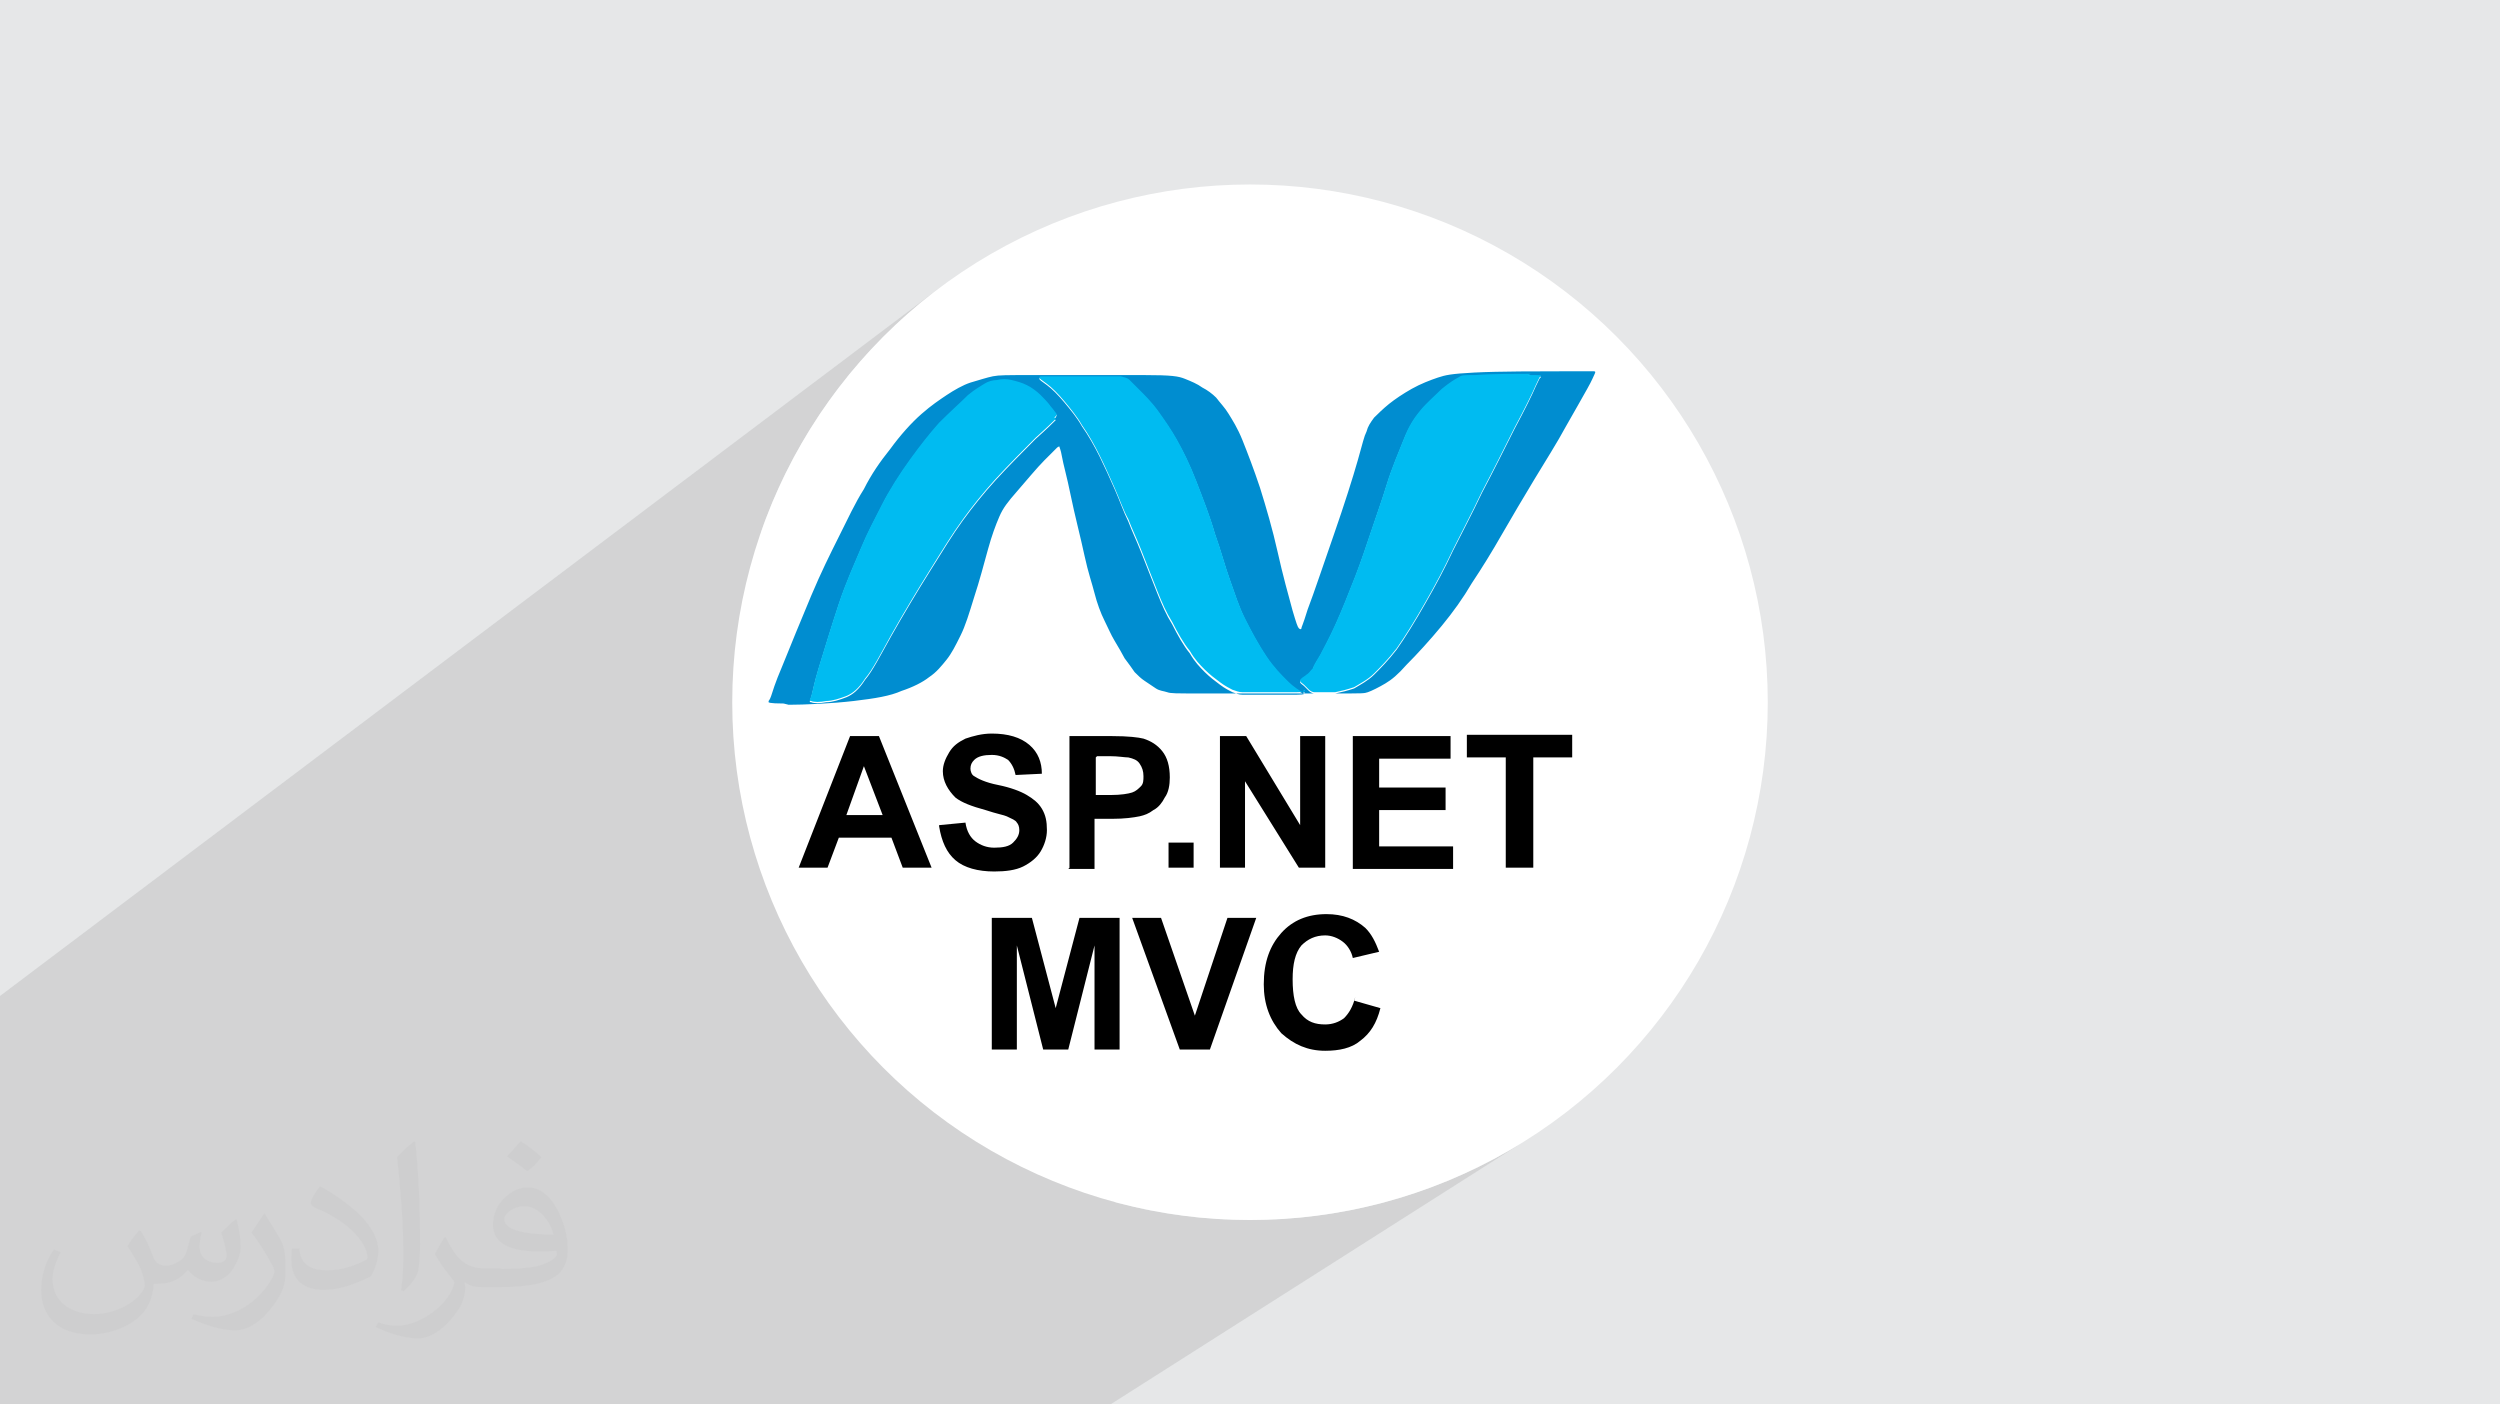 <?xml version="1.0" encoding="UTF-8"?>
<!DOCTYPE svg PUBLIC "-//W3C//DTD SVG 1.1//EN" "http://www.w3.org/Graphics/SVG/1.1/DTD/svg11.dtd">
<!-- Creator: CorelDRAW 2018 (64-Bit) -->
<svg xmlns="http://www.w3.org/2000/svg" xml:space="preserve" width="356px" height="200px" version="1.1" style="shape-rendering:geometricPrecision; text-rendering:geometricPrecision; image-rendering:optimizeQuality; fill-rule:evenodd; clip-rule:evenodd"
viewBox="0 0 356 200"
 xmlns:xlink="http://www.w3.org/1999/xlink"
 enable-background="new 0 0 468 468">
 <defs>
  <style type="text/css">
   <![CDATA[
    .fil3 {fill:#008DD0}
    .fil4 {fill:#00BBF1}
    .fil0 {fill:#E6E7E8}
    .fil2 {fill:white}
    .fil5 {fill:black;fill-rule:nonzero}
    .fil6 {fill:#373435;fill-opacity:0.031}
    .fil1 {fill:#2B2A29;fill-opacity:0.102}
   ]]>
  </style>
 </defs>
 <g id="Layer_x0020_1">
  <polygon class="fil0" points="-0.55,0 356.55,0 356.55,200 -0.55,200 "/>
  <polygon class="fil1" points="13.61,200 13.08,200 11.77,200 11.73,200 11.7,200 11.63,200 11.55,200 11.51,200 11.41,200 10.1,200 10.01,200 9.88,200 9.82,200 9.79,200 9.77,200 9.49,200 9.04,200 8.92,200 8.69,200 8.65,200 6.94,200 6.13,200 5.62,200 5.4,200 5.37,200 3.64,200 3.47,200 2.81,200 2.69,200 2.59,200 2.18,200 1.72,200 1.64,200 1.5,200 1.49,200 1.42,200 -0.55,200 -0.55,199.73 -0.55,199.49 -0.55,198.81 -0.55,198.66 -0.55,197.69 -0.55,197.19 -0.55,194.72 -0.55,194.66 -0.55,191.97 -0.55,191.68 -0.55,191.67 -0.55,191.67 -0.55,191.15 -0.55,191.03 -0.55,190.13 -0.55,189.76 -0.55,189.23 -0.55,186.68 -0.55,186.54 -0.55,186.52 -0.55,186.38 -0.55,185.56 -0.55,185.49 -0.55,185.31 -0.55,185.14 -0.55,184.51 -0.55,184.36 -0.55,183.88 -0.55,183.72 -0.55,183.23 -0.55,183.06 -0.55,182.37 -0.55,182.07 -0.55,180.64 -0.55,180.16 -0.55,180 -0.55,179.84 -0.55,178.99 -0.55,178.96 -0.55,177.49 -0.55,177.12 -0.55,175.91 -0.55,174.55 -0.55,174.47 -0.55,174.04 -0.55,174.03 -0.55,173.71 -0.55,173.54 -0.55,173.5 -0.55,172.82 -0.55,172.34 -0.55,171.05 -0.55,168.94 -0.55,168.81 -0.55,168.5 -0.55,168.33 -0.55,165.03 -0.55,164.93 -0.55,164.91 -0.55,164.86 -0.55,163.63 -0.55,163.48 -0.55,163.39 -0.55,163.32 -0.55,162.59 -0.55,161.76 -0.55,161.6 -0.55,159.82 -0.55,159.65 -0.55,159.01 -0.55,158.99 -0.55,158.85 -0.55,158.82 -0.55,158.82 -0.55,157.47 -0.55,156.81 -0.55,156.73 -0.55,142.24 133.89,40.92 131.1,43.11 128.43,45.43 125.87,47.87 123.43,50.43 121.11,53.1 118.92,55.89 116.86,58.78 114.95,61.77 113.17,64.86 111.54,68.04 110.07,71.3 108.75,74.65 108.35,75.82 133.15,57.4 133.58,57.09 133.99,56.81 134.4,56.53 134.8,56.26 135.21,56 135.63,55.73 136.06,55.48 136.49,55.24 136.93,55.01 137.36,54.81 137.78,54.63 138.19,54.48 138.65,54.34 139.09,54.21 139.52,54.08 139.93,53.96 140.33,53.85 140.7,53.75 141.06,53.66 141.4,53.58 141.74,53.53 142.12,53.48 142.58,53.45 143.14,53.43 143.86,53.42 144.77,53.41 145.9,53.41 147.29,53.41 148.1,53.41 148.97,53.41 149.9,53.41 150.88,53.41 151.89,53.41 152.93,53.41 153.99,53.41 155.06,53.41 156.13,53.41 157.19,53.41 158.23,53.41 159.24,53.41 160.22,53.41 161.15,53.41 162.02,53.41 162.83,53.41 164.22,53.41 165.35,53.44 166.26,53.48 166.98,53.54 167.54,53.62 168,53.71 168.38,53.82 168.72,53.94 169.05,54.08 169.38,54.21 169.71,54.35 170.03,54.5 170.35,54.65 170.65,54.82 170.94,55 171.22,55.19 171.48,55.33 171.75,55.49 172.01,55.66 172.26,55.84 172.51,56.03 172.75,56.22 172.97,56.42 173.18,56.62 173.39,56.89 173.61,57.16 173.84,57.43 174.07,57.71 174.31,58 174.53,58.3 174.76,58.61 174.96,58.94 175.17,59.28 175.4,59.65 175.63,60.05 175.88,60.48 176.14,60.95 176.4,61.47 176.66,62.05 176.93,62.69 177.2,63.38 177.49,64.12 177.8,64.91 178.11,65.75 178.43,66.62 178.76,67.53 179.09,68.48 179.43,69.47 179.7,70.36 198.52,56.98 198.89,56.71 199.28,56.44 199.7,56.17 200.12,55.91 200.57,55.64 201.03,55.37 201.5,55.11 201.99,54.87 202.48,54.64 202.97,54.43 203.45,54.24 203.91,54.06 204.36,53.9 204.77,53.76 205.17,53.64 205.56,53.53 205.99,53.43 206.49,53.34 207.11,53.26 207.86,53.19 208.8,53.12 209.95,53.05 211.35,52.99 212.94,52.95 214.66,52.91 216.45,52.89 218.22,52.88 219.92,52.87 221.47,52.87 222.81,52.87 223.94,52.87 224.83,52.87 225.5,52.87 226,52.87 226.35,52.87 226.6,52.87 226.77,52.87 226.91,52.87 226.98,52.87 227.04,52.88 227.09,52.89 227.14,52.92 227.16,52.96 227.16,53.02 227.14,53.11 227.09,53.23 227.02,53.37 226.95,53.54 226.86,53.73 226.75,53.96 226.62,54.24 226.46,54.56 226.26,54.93 226.02,55.37 225.73,55.87 225.42,56.43 225.07,57.05 224.7,57.71 224.31,58.42 223.88,59.16 223.44,59.93 222.98,60.73 222.5,61.6 221.99,62.5 221.45,63.41 220.89,64.34 220.31,65.29 219.72,66.25 219.12,67.23 218.52,68.22 217.92,69.23 217.32,70.23 216.72,71.23 216.13,72.22 215.55,73.2 214.98,74.17 214.42,75.13 213.88,76.08 213.34,77.01 212.81,77.92 212.27,78.81 211.74,79.69 211.2,80.56 210.67,81.4 210.13,82.23 209.59,83.04 209.12,83.84 208.62,84.62 208.11,85.38 207.59,86.14 207.04,86.89 206.48,87.63 205.9,88.37 205.31,89.11 204.69,89.85 204.05,90.6 203.4,91.35 202.74,92.08 202.1,92.78 201.47,93.45 200.87,94.08 200.31,94.64 199.86,95.15 199.43,95.59 199.04,95.98 198.66,96.32 198.3,96.62 197.95,96.88 197.61,97.11 186.38,104.82 188.71,104.82 188.71,107.5 192.64,104.82 206.56,104.82 206.56,106.21 208.88,104.64 223.88,104.64 223.88,107.85 218.34,111.55 218.34,123.56 185.87,145 186.03,145.13 186.41,145.37 186.81,145.57 187.25,145.71 187.28,145.72 193,141.95 192.82,142.49 196.57,143.56 196.35,144.33 196.09,145.04 195.8,145.68 195.47,146.28 195.1,146.82 194.68,147.32 194.22,147.78 193.71,148.2 193.22,148.57 158.71,171.16 159.57,171.41 163.14,172.23 166.77,172.88 170.46,173.35 174.21,173.63 178,173.73 181.79,173.63 185.54,173.35 189.23,172.88 192.86,172.23 196.43,171.41 199.92,170.41 203.35,169.25 206.7,167.93 209.96,166.46 213.14,164.83 216.23,163.05 158.11,200 114.65,200 114.59,200 110.59,200 107.77,200 106.5,200 105.52,200 105.51,200 104.92,200 102.55,200 101.25,200 98.96,200 96.05,200 92.96,200 92.34,200 92.22,200 87.76,200 87.34,200 87.16,200 87.16,200 85.89,200 84.43,200 83.85,200 81.75,200 81.52,200 80.85,200 79.65,200 78.04,200 76.89,200 75.86,200 75.26,200 75.11,200 72.03,200 70.95,200 70.34,200 69.94,200 67.88,200 66.93,200 66.59,200 66.01,200 64.53,200 63.52,200 63.2,200 61.06,200 59.77,200 59.38,200 57.76,200 57.71,200 53.35,200 52.92,200 52.38,200 49.78,200 49.63,200 49.41,200 47.91,200 47.66,200 46.85,200 46.53,200 46.06,200 44.94,200 44.73,200 44.54,200 44.5,200 44.31,200 44.1,200 43.06,200 42.82,200 41.47,200 41.44,200 41.43,200 41.39,200 41.39,200 41.12,200 40.89,200 40.73,200 40.53,200 40.31,200 40.08,200 40.06,200 39.55,200 39.2,200 39.17,200 38.97,200 38.86,200 38.86,200 38.79,200 38.71,200 38.63,200 38.32,200 37.82,200 37.62,200 37.4,200 37.39,200 36.44,200 36.21,200 36.14,200 36.13,200 36.11,200 36.11,200 36.1,200 36.08,200 35.9,200 35.88,200 35.87,200 35.86,200 35.85,200 35.72,200 35.49,200 35.47,200 35.38,200 35.33,200 35.17,200 34.92,200 34.83,200 34.49,200 34.13,200 33.9,200 33.46,200 33.02,200 31.48,200 31.28,200 31.06,200 30.88,200 30.51,200 30.28,200 29.24,200 29.13,200 29.03,200 27.68,200 27.46,200 26.75,200 26.7,200 26.6,200 26.33,200 26.13,200 24.13,200 24.02,200 24.02,200 23.95,200 23.9,200 23.51,200 23.21,200 22.32,200 22.18,200 22.06,200 21.88,200 20.05,200 19.49,200 19.18,200 17.85,200 17.81,200 17.76,200 17.59,200 17.17,200 16.66,200 16.52,200 16.43,200 16.2,200 16.2,200 "/>
  <g id="_1771495681776">
   <circle class="fil2" cx="178" cy="100" r="73.73"/>
   <g>
    <g>
     <path class="fil3" d="M112.31 100.36c2.14,0 6.24,-0.18 9.28,-0.54 3.03,-0.36 5.18,-0.71 6.78,-1.43 1.61,-0.53 3.04,-1.25 3.93,-1.96 1.07,-0.71 1.78,-1.61 2.5,-2.5 0.71,-0.89 1.25,-1.96 1.96,-3.39 0.72,-1.43 1.25,-3.21 1.97,-5.54 0.71,-2.14 1.42,-4.82 1.96,-6.78 0.54,-1.96 1.07,-3.39 1.61,-4.64 0.53,-1.25 1.24,-2.14 2.49,-3.57 1.25,-1.43 2.86,-3.39 3.93,-4.46 1.07,-1.07 1.43,-1.43 1.79,-1.79 0.18,-0.18 0.35,-0.18 0.35,-0.18 0,0.18 0.18,0.36 0.36,1.43 0.18,1.07 0.71,2.86 1.25,5.54 0.54,2.67 1.43,6.06 1.96,8.56 0.54,2.5 1.07,3.93 1.43,5.36 0.36,1.43 0.89,2.86 1.43,3.93 0.54,1.07 0.89,1.96 1.43,2.85 0.53,0.9 1.07,1.79 1.43,2.5 0.53,0.71 1.07,1.43 1.42,1.96 0.54,0.54 0.9,0.9 1.43,1.25 0.54,0.36 1.07,0.72 1.61,1.08 0.53,0.35 1.07,0.35 1.6,0.53 0.54,0.18 0.9,0.18 5.54,0.18 4.64,0 13.57,0 18.03,0 4.46,0 4.46,0 5,-0.18 0.53,-0.18 1.6,-0.71 2.5,-1.25 0.89,-0.53 1.78,-1.25 3.03,-2.68 1.43,-1.42 3.39,-3.57 5,-5.53 1.61,-1.96 3.03,-3.93 4.28,-6.07 1.43,-2.14 2.86,-4.46 4.29,-6.96 1.43,-2.5 3.03,-5.18 4.64,-7.86 1.61,-2.67 3.21,-5.17 4.46,-7.49 1.25,-2.15 2.32,-4.11 3.04,-5.36 0.71,-1.25 0.89,-1.79 1.07,-2.14 0.18,-0.36 0,-0.36 -0.18,-0.36 -0.36,0 -0.71,0 -4.1,0 -3.22,0 -9.47,0 -12.86,0.18 -3.39,0.18 -4.1,0.36 -5.18,0.71 -1.07,0.36 -2.49,0.9 -3.74,1.61 -1.25,0.71 -2.33,1.43 -3.22,2.14 -0.89,0.72 -1.6,1.43 -2.14,1.96 -0.53,0.72 -0.89,1.25 -1.07,1.97 -0.36,0.71 -0.54,1.61 -1.25,4.1 -0.71,2.5 -1.96,6.43 -3.39,10.54 -1.43,4.1 -2.86,8.39 -3.75,10.71 -0.71,2.32 -0.89,2.5 -0.89,2.68 0,0.17 -0.18,0.17 -0.36,0 -0.18,-0.18 -0.36,-0.72 -0.89,-2.5 -0.54,-1.97 -1.43,-5.18 -2.14,-8.39 -0.72,-3.22 -1.61,-6.25 -2.5,-9.11 -0.89,-2.68 -1.79,-5 -2.5,-6.78 -0.72,-1.79 -1.43,-2.86 -1.97,-3.75 -0.53,-0.89 -1.25,-1.61 -1.78,-2.32 -0.54,-0.54 -1.25,-1.07 -1.96,-1.43 -0.72,-0.53 -1.61,-0.89 -2.5,-1.25 -0.9,-0.36 -1.79,-0.53 -5.89,-0.53 -4.11,0 -11.43,0 -15.54,0 -4.1,0 -4.99,0 -5.89,0.17 -0.89,0.18 -1.96,0.54 -3.21,0.9 -1.07,0.35 -2.32,1.07 -3.39,1.78 -1.07,0.72 -2.14,1.43 -3.57,2.68 -1.43,1.25 -3.03,3.03 -4.46,5 -1.43,1.78 -2.68,3.57 -3.75,5.71 -1.25,1.96 -2.32,4.29 -3.57,6.78 -1.25,2.5 -2.5,5 -3.93,8.39 -1.43,3.4 -3.03,7.32 -4.11,10 -1.07,2.5 -1.42,3.75 -1.6,4.29 -0.18,0.53 -0.36,0.71 -0.36,0.71 0,0 0,0.18 0,0.18 0,0 0,0.18 2.14,0.18l0 0 0.72 0.18 0 0zm105.68 -46.95c-1.97,0 -5.89,0 -7.86,0.18 -1.96,0 -1.96,0 -2.49,0.35 -0.36,0.18 -1.25,0.72 -2.33,1.61 -0.89,0.89 -2.14,1.96 -3.03,3.03 -0.89,1.07 -1.61,2.15 -2.32,3.93 -0.72,1.78 -1.79,4.29 -2.5,6.61 -0.71,2.32 -1.43,4.28 -2.14,6.42 -0.72,2.14 -1.43,4.29 -2.32,6.61 -0.9,2.32 -1.97,5 -2.86,6.96 -0.89,1.96 -1.6,3.21 -2.14,4.28 -0.54,0.9 -0.89,1.43 -1.07,1.97 -0.36,0.35 -0.54,0.71 -0.89,0.89 -0.18,0.18 -0.54,0.36 -0.72,0.54 -0.18,0.17 -0.18,0.17 -0.18,0.35 0,0.18 0.36,0.36 0.54,0.54 0.18,0.18 0.53,0.53 0.71,0.71 0.18,0.18 0.54,0.36 0.72,0.36 0.18,0 0.53,0 0.89,0 0.54,0 1.25,0 2.14,0 0.89,-0.18 1.61,-0.36 2.68,-0.71 0.89,-0.54 1.96,-1.08 2.86,-1.97 0.89,-0.89 1.96,-1.96 3.21,-3.57 1.25,-1.78 2.68,-4.1 4.1,-6.6 1.43,-2.5 2.68,-4.82 3.93,-7.5 1.25,-2.5 2.68,-5.18 4.11,-8.21 1.6,-3.04 3.21,-6.25 4.64,-9.11 1.43,-2.67 2.5,-4.82 3.03,-6.07 0.54,-1.07 0.54,-1.25 0.72,-1.25 0,-0.17 0.18,-0.17 -1.79,-0.17l0.36 -0.18 0 0zm-32.49 45.34c-0.36,-0.18 -1.25,-0.71 -2.14,-1.61 -0.9,-0.89 -1.97,-1.96 -3.04,-3.57 -1.07,-1.6 -2.14,-3.57 -3.03,-5.35 -0.9,-1.79 -1.43,-3.57 -2.14,-5.54 -0.72,-1.96 -1.25,-4.1 -2.15,-6.6 -0.71,-2.5 -1.78,-5.18 -2.67,-7.5 -0.9,-2.32 -1.79,-4.11 -2.68,-5.71 -0.9,-1.61 -1.79,-2.86 -2.68,-4.11 -0.89,-1.25 -1.96,-2.32 -2.68,-3.03 -0.71,-0.72 -1.07,-1.07 -1.43,-1.43 -0.35,-0.36 -0.71,-0.36 -1.25,-0.54 -0.53,0 -1.42,0 -3.21,0 -1.78,0 -4.46,0 -6.07,0 -1.43,0 -1.78,0 -1.96,0 -0.18,0 -0.36,0 -0.36,0.18 0,0.18 0.36,0.36 1.07,0.9 0.72,0.53 1.61,1.42 2.5,2.49 0.89,1.07 1.79,2.15 2.5,3.4 0.89,1.25 1.79,2.85 2.5,4.28 0.71,1.43 1.43,3.03 2.14,4.64 0.72,1.61 1.25,3.21 1.96,4.64 0.54,1.43 1.08,2.5 1.79,4.29 0.71,1.78 1.61,4.1 2.32,5.89 0.72,1.78 1.25,3.03 2.14,4.46 0.72,1.43 1.61,3.04 2.5,4.11 0.72,1.25 1.43,1.96 2.14,2.68 0.72,0.71 1.43,1.25 2.15,1.78 0.71,0.54 1.42,0.89 1.78,1.07 0.54,0.18 0.89,0.36 1.43,0.36 0.53,0 1.43,0 2.85,0 1.43,0 3.75,0 4.82,0 1.25,0 1.43,-0.18 1.08,-0.36l0 0 -0.18 0.18 0 0zm-35.17 -38.92c-0.36,0.36 -1.25,1.25 -2.86,2.68 -1.6,1.61 -3.92,3.93 -5.71,5.89 -1.78,1.97 -3.21,3.75 -4.64,5.71 -1.43,1.97 -2.86,4.29 -4.64,7.15 -1.79,2.85 -3.93,6.42 -5.54,9.28 -1.6,2.85 -2.67,5 -3.74,6.25 -0.9,1.43 -1.79,2.14 -2.68,2.5 -0.9,0.35 -1.97,0.71 -2.86,0.71 -0.89,0.18 -1.78,0.18 -2.14,0 -0.36,0 -0.18,-0.18 0,-0.71 0.18,-0.54 0.36,-1.79 1.07,-4.11 0.72,-2.32 1.79,-5.89 2.86,-9.1 1.07,-3.22 2.32,-5.9 3.21,-8.04 0.89,-2.14 1.79,-3.75 2.86,-5.89 1.07,-2.14 2.67,-4.64 4.1,-6.6 1.43,-1.97 2.68,-3.57 4.11,-5.18 1.43,-1.43 3.03,-2.86 4.1,-3.93 1.08,-0.89 1.79,-1.25 2.32,-1.6 0.54,-0.36 1.25,-0.54 1.79,-0.54 0.71,-0.18 1.43,-0.18 2.14,0 0.72,0.18 1.43,0.36 2.14,0.71 0.72,0.36 1.43,0.9 1.97,1.43 0.53,0.54 1.07,1.07 1.43,1.61 0.35,0.35 0.53,0.71 0.71,0.89 0.18,0.18 0.18,0.36 -0.18,0.71l0 0 0.18 0.18 0 0z"/>
     <path class="fil4" d="M217.99 53.23c-1.97,0 -5.89,0 -7.86,0.18 -1.96,0 -1.96,0 -2.49,0.35 -0.36,0.18 -1.25,0.72 -2.33,1.61 -0.89,0.89 -2.14,1.96 -3.03,3.03 -0.89,1.08 -1.61,2.15 -2.32,3.93 -0.72,1.79 -1.79,4.29 -2.5,6.61 -0.71,2.32 -1.43,4.28 -2.14,6.42 -0.72,2.15 -1.43,4.29 -2.32,6.61 -0.9,2.32 -1.97,5 -2.86,6.96 -0.89,1.96 -1.6,3.21 -2.14,4.29 -0.54,0.89 -0.89,1.42 -1.07,1.96 -0.36,0.36 -0.54,0.71 -0.89,0.89 -0.18,0.18 -0.54,0.36 -0.72,0.54 -0.18,0.18 -0.18,0.18 -0.18,0.35 0,0.18 0.36,0.36 0.54,0.54 0.18,0.18 0.53,0.54 0.71,0.71 0.18,0.18 0.54,0.36 0.72,0.36 0.18,0 0.53,0 0.89,0 0.54,0 1.25,0 2.14,0 0.89,-0.18 1.61,-0.36 2.68,-0.71 0.89,-0.54 1.96,-1.07 2.86,-1.97 0.89,-0.89 1.96,-1.96 3.21,-3.57 1.25,-1.78 2.68,-4.1 4.1,-6.6 1.43,-2.5 2.68,-4.82 3.93,-7.5 1.25,-2.5 2.68,-5.18 4.11,-8.21 1.6,-3.04 3.21,-6.25 4.64,-9.11 1.43,-2.67 2.5,-4.82 3.03,-6.06 0.54,-1.08 0.54,-1.25 0.72,-1.25 0,-0.18 0.18,-0.18 -1.79,-0.18l0 0 0.36 -0.18 0 0zm-67.66 6.43c-0.36,0.35 -1.25,1.24 -2.86,2.67 -1.6,1.61 -3.92,3.93 -5.71,5.89 -1.78,1.97 -3.21,3.75 -4.64,5.72 -1.43,1.96 -2.86,4.28 -4.64,7.14 -1.79,2.85 -3.93,6.42 -5.54,9.28 -1.6,2.86 -2.67,5 -3.74,6.25 -0.9,1.43 -1.79,2.14 -2.68,2.5 -0.9,0.35 -1.97,0.71 -2.86,0.71 -0.89,0.18 -1.78,0.18 -2.14,0 -0.36,0 -0.18,-0.18 0,-0.71 0.18,-0.54 0.36,-1.79 1.07,-4.11 0.72,-2.32 1.79,-5.89 2.86,-9.1 1.07,-3.22 2.32,-5.89 3.21,-8.04 0.89,-2.14 1.79,-3.75 2.86,-5.89 1.07,-2.14 2.67,-4.64 4.1,-6.6 1.43,-1.97 2.68,-3.57 4.11,-5.18 1.43,-1.43 3.03,-2.86 4.1,-3.93 1.08,-0.89 1.79,-1.25 2.32,-1.6 0.54,-0.36 1.25,-0.54 1.79,-0.54 0.71,-0.18 1.43,-0.18 2.14,0 0.72,0.18 1.43,0.36 2.14,0.72 0.72,0.35 1.43,0.89 1.97,1.42 0.53,0.54 1.07,1.07 1.43,1.61 0.35,0.36 0.53,0.71 0.71,0.89 0.18,0.18 0.18,0.36 -0.18,0.72l0 0 0.18 0.17 0 0.01zm35.17 38.91c-0.36,-0.18 -1.25,-0.71 -2.14,-1.6 -0.9,-0.9 -1.97,-1.97 -3.04,-3.58 -1.07,-1.6 -2.14,-3.56 -3.03,-5.35 -0.9,-1.79 -1.43,-3.57 -2.14,-5.53 -0.72,-1.97 -1.25,-4.11 -2.15,-6.61 -0.71,-2.5 -1.78,-5.18 -2.67,-7.5 -0.9,-2.32 -1.79,-4.1 -2.68,-5.71 -0.9,-1.61 -1.79,-2.86 -2.68,-4.11 -0.89,-1.25 -1.96,-2.32 -2.68,-3.03 -0.71,-0.71 -1.07,-1.07 -1.43,-1.43 -0.35,-0.36 -0.71,-0.36 -1.25,-0.53 -0.53,0 -1.42,0 -3.21,0 -1.78,0 -4.46,0 -6.07,0 -1.43,0 -1.78,0 -1.96,0 -0.18,0 -0.36,0 -0.36,0.17 0,0.18 0.36,0.36 1.07,0.9 0.72,0.53 1.61,1.42 2.5,2.49 0.89,1.08 1.79,2.15 2.5,3.4 0.89,1.25 1.79,2.85 2.5,4.28 0.71,1.43 1.43,3.04 2.14,4.64 0.72,1.61 1.25,3.22 1.96,4.47 0.54,1.42 1.08,2.5 1.79,4.28 0.71,1.79 1.61,4.11 2.32,5.89 0.72,1.79 1.25,3.04 2.14,4.47 0.72,1.42 1.61,3.03 2.5,4.1 0.72,1.25 1.43,1.97 2.14,2.68 0.72,0.71 1.43,1.25 2.15,1.78 0.71,0.54 1.42,0.9 1.78,1.08 0.54,0.17 0.89,0.35 1.43,0.35 0.53,0 1.43,0 2.85,0 1.43,0 3.75,0 4.82,0 1.25,0 1.43,-0.18 1.08,-0.35l0 0 -0.18 0.35 0 0z"/>
    </g>
    <g>
     <path class="fil5" d="M141.23 149.45l0 -18.75 5.71 0 3.39 12.86 3.39 -12.86 5.71 0 0 18.75 -3.57 0 0 -14.82 -3.74 14.82 -3.57 0 -3.75 -14.82 0 14.82 -3.57 0 0 0 0 0zm26.77 0l-6.78 -18.75 4.11 0 4.82 13.93 4.64 -13.93 4.1 0 -6.6 18.75 -4.11 0 -0.18 0 0 0zm24.82 -6.96l3.75 1.07c-0.54,2.14 -1.43,3.57 -2.86,4.64 -1.25,1.07 -3.04,1.43 -5,1.43 -2.5,0 -4.46,-0.89 -6.25,-2.5 -1.6,-1.79 -2.5,-4.11 -2.5,-6.96 0,-3.22 0.9,-5.54 2.5,-7.32 1.61,-1.79 3.75,-2.68 6.43,-2.68 2.32,0 4.11,0.71 5.53,1.96 0.9,0.9 1.43,1.97 1.97,3.4l-3.75 0.89c-0.18,-0.89 -0.72,-1.79 -1.43,-2.32 -0.71,-0.54 -1.61,-0.9 -2.5,-0.9 -1.43,0 -2.5,0.54 -3.39,1.43 -0.89,1.07 -1.25,2.68 -1.25,4.82 0,2.32 0.36,4.11 1.25,5 0.89,1.07 1.96,1.43 3.39,1.43 1.07,0 1.96,-0.36 2.68,-0.89 0.71,-0.72 1.25,-1.61 1.61,-3.04l-0.18 0.54 0 0z"/>
     <path class="fil5" d="M132.66 123.56l-4.11 0 -1.61 -4.28 -7.49 0 -1.61 4.28 -4.11 0 7.32 -18.74 4.11 0 7.5 18.74zm-6.97 -7.49l-2.67 -6.97 -2.5 6.97 5.18 0 0 0 -0.01 0zm8.04 1.43l3.75 -0.36c0.18,1.25 0.71,2.14 1.43,2.68 0.71,0.53 1.6,0.89 2.67,0.89 1.25,0 2.14,-0.18 2.68,-0.72 0.54,-0.53 0.89,-1.07 0.89,-1.78 0,-0.54 -0.18,-0.89 -0.35,-1.07 -0.18,-0.36 -0.72,-0.54 -1.43,-0.89 -0.36,-0.18 -1.43,-0.36 -3.04,-0.9 -1.96,-0.53 -3.39,-1.07 -4.28,-1.78 -1.07,-1.07 -1.79,-2.32 -1.79,-3.75 0,-0.89 0.36,-1.79 0.9,-2.68 0.53,-0.89 1.24,-1.43 2.32,-1.96 1.07,-0.36 2.32,-0.72 3.75,-0.72 2.31,0 4.1,0.54 5.35,1.61 1.25,1.07 1.78,2.5 1.78,4.11l-3.74 0.18c-0.18,-0.9 -0.54,-1.61 -1.07,-2.15 -0.54,-0.35 -1.25,-0.71 -2.32,-0.71 -1.08,0 -1.97,0.18 -2.5,0.71 -0.36,0.36 -0.54,0.72 -0.54,1.25 0,0.36 0.18,0.9 0.54,1.07 0.53,0.36 1.6,0.9 3.39,1.25 1.78,0.36 3.21,0.9 4.1,1.43 0.9,0.54 1.61,1.07 2.15,1.96 0.53,0.9 0.71,1.79 0.71,3.04 0,1.07 -0.36,2.14 -0.89,3.03 -0.54,0.9 -1.43,1.61 -2.5,2.15 -1.07,0.53 -2.5,0.71 -4.11,0.71 -2.32,0 -4.28,-0.53 -5.53,-1.61 -1.25,-1.07 -1.97,-2.67 -2.32,-4.82l0 -0.17 0 0zm18.56 6.06l0 -18.74 6.07 0c2.32,0 3.75,0.18 4.47,0.36 1.07,0.35 1.96,0.89 2.67,1.78 0.72,0.89 1.08,2.14 1.08,3.75 0,1.07 -0.18,2.14 -0.72,2.86 -0.36,0.71 -0.89,1.42 -1.61,1.78 -0.71,0.54 -1.25,0.72 -1.96,0.89 -0.89,0.18 -2.14,0.36 -3.93,0.36l-2.5 0 0 7.14 -3.74 0 0.18 -0.18 -0.01 0zm3.75 -15.71l0 5.36 2.14 0c1.43,0 2.5,-0.18 3.04,-0.36 0.54,-0.18 0.89,-0.53 1.25,-0.89 0.36,-0.36 0.36,-0.89 0.36,-1.43 0,-0.71 -0.18,-1.25 -0.54,-1.78 -0.36,-0.54 -0.89,-0.72 -1.61,-0.89 -0.53,0 -1.42,-0.18 -2.67,-0.18l-1.79 0 -0.18 0.18 0 -0.01zm10.36 15.71l0 -3.57 3.57 0 0 3.57 -3.57 0zm7.32 0l0 -18.74 3.74 0 7.68 12.68 0 -12.68 3.57 0 0 18.74 -3.75 0 -7.67 -12.31 0 12.31 -3.57 0zm18.92 0l0 -18.74 13.92 0 0 3.21 -10.17 0 0 4.11 9.46 0 0 3.21 -9.46 0 0 5.18 10.53 0 0 3.21 -14.28 0 0 -0.18zm21.78 0l0 -15.71 -5.54 0 0 -3.21 15 0 0 3.21 -5.54 0 0 15.71 -3.74 0 -0.18 0z"/>
    </g>
   </g>
  </g>
 </g>
 <g id="Layer_x0020_1_0">
  <path class="fil6" d="M20.06 175.32c0.67,1.06 1.15,2.02 1.53,3.08 0.29,0.67 0.48,1.82 2.02,1.82 0.49,0 1.07,-0.1 1.63,-0.48 0.68,-0.29 1.16,-0.86 1.35,-1.63l0.57 -2.02 1.44 -0.67 0.11 0.1c-0.2,0.76 -0.29,1.53 -0.29,2.01 0,1.73 1.44,2.31 2.59,2.31 0.68,0 1.25,-0.39 1.25,-0.96 0,-0.77 -0.38,-2.21 -0.77,-3.36 0.68,-0.68 1.35,-1.35 2.12,-1.92l0.09 0.09c0.39,1.44 0.58,2.88 0.58,3.84 0,0.96 -0.39,1.92 -0.77,2.59 -0.67,1.35 -1.92,2.41 -3.46,2.41 -1.15,0 -2.4,-0.58 -3.26,-1.64l-0.1 0c-0.86,1.06 -2.12,1.92 -4.13,1.92l-0.67 0c-0.09,1.35 -0.38,2.31 -0.86,3.17 -1.25,2.4 -4.8,4.04 -8.16,4.04 -4.71,0 -7.01,-2.69 -7.01,-6.34 0,-2.21 0.77,-4.32 1.82,-5.76l0.96 0.38c-0.68,1.35 -1.15,2.59 -1.15,3.84 0,3.36 2.78,4.99 5.95,4.99 2.98,0 6.52,-1.82 7.2,-4.03 -0.28,-2.4 -1.15,-3.45 -2.49,-5.66 0.38,-0.67 0.96,-1.44 1.63,-2.21l0.09 0 0 0 0 0 0.2 0.09 0 0 0 0 -0.01 0 0 0zm54.15 -12.77c0.96,0.58 1.92,1.35 2.89,2.21 -0.58,0.77 -1.16,1.44 -2.03,2.02 -0.95,-0.77 -1.91,-1.44 -2.87,-2.11 0.66,-0.77 1.33,-1.44 1.92,-2.12l0 0 0 0 0.09 0 0 0 0 0zm0.49 9.22c-1.63,0 -2.89,1.06 -2.89,1.83 0,1.63 3.17,2.2 7.01,2.2 -0.48,-1.92 -2.11,-4.03 -4.12,-4.03zm-3.55 8.93c2.11,0 3.94,-0.1 5.28,-0.38 1.54,-0.39 2.87,-1.16 2.87,-1.73 0,-0.19 0,-0.29 -0.09,-0.48 -0.86,0.09 -1.82,0.09 -2.78,0.09 -2.79,0 -4.99,-0.67 -5.87,-2.2 -0.19,-0.48 -0.37,-0.96 -0.37,-1.54 0,-1.54 0.67,-3.07 1.82,-4.03 0.95,-0.87 2.02,-1.35 3.16,-1.35 1.93,0 3.55,1.54 4.61,4.04 0.59,1.34 1.07,2.88 1.07,4.89 0,1.35 -0.39,2.4 -1.16,3.27 -1.53,1.44 -4.33,2.01 -8.64,2.01l-1.93 0 0 0 -0.47 0c-1.05,0 -1.82,-0.19 -2.4,-0.67l-0.09 0c0,0.29 0.09,0.48 0.09,0.67 0,0.96 -0.3,2.21 -0.96,3.17 -1.93,2.88 -4.03,4.13 -5.77,4.13 -1.82,0 -4.03,-0.67 -6.04,-1.63l0.39 -0.67c0.67,0.28 1.53,0.48 2.78,0.48 3.26,0 7.48,-3.17 8.06,-6.15 -0.09,-0.29 -0.39,-0.57 -0.67,-0.96 -0.96,-1.15 -1.54,-2.11 -2.12,-3.07 0.49,-0.96 0.97,-1.73 1.35,-2.4l0.2 0c1.34,2.78 2.69,4.42 5.47,4.42l0.48 0 0 0 2.02 0 0 0 0 0 -0.29 0.09 0 0 0 0 0 0 0 0zm-14.04 2.98c0.21,-1.35 0.31,-2.79 0.31,-4.13l0 -2.02c0,-3.74 -0.49,-9.22 -0.88,-12.77 0.69,-0.77 1.64,-1.63 2.41,-2.21l0.19 0.1c0.49,4.51 0.68,9.7 0.68,14.5 0,1.25 -0.1,2.49 -0.19,3.36 -0.12,1.15 -0.77,2.01 -2.12,3.36l-0.28 -0.1 0 0 0 0 -0.12 -0.09 0 0 0 0 0 0 0 0zm-14.49 -5.96c0.1,1.73 0.96,3.17 3.94,3.17 1.93,0 3.47,-0.48 5.29,-1.34 0.28,-0.1 0.47,-0.29 0.47,-0.48 0,-1.15 -0.87,-2.59 -2.29,-3.94 -1.35,-1.25 -3.28,-2.4 -5,-3.07 -0.57,-0.29 -0.77,-0.48 -0.77,-0.77 0,-0.48 0.67,-1.54 1.25,-2.3l0.19 0c1.92,1.05 4.13,2.59 5.76,4.22 1.44,1.54 2.41,3.17 2.41,4.9 0,1.25 -0.39,2.49 -1.06,3.65 -2.12,1.05 -4.43,1.92 -6.72,1.92 -2.79,0 -4.61,-1.35 -4.61,-4.32 0,-0.29 0,-0.87 0.1,-1.54l0.95 0 0 0 0 0 0.1 -0.1 0 0 0 0 -0.01 0 0 0zm-4.98 -4.99l1.72 2.79c0.68,1.05 1.26,2.11 1.26,3.93l0 2.31c0,1.82 -1.17,3.74 -3.08,5.76 -1.44,1.34 -2.79,1.92 -4.03,1.92 -1.82,0 -3.85,-0.58 -6.25,-1.63l0.29 -0.68c0.77,0.2 1.63,0.39 2.69,0.39 3.45,0 6.91,-2.5 8.54,-5.57 0.19,-0.39 0.29,-0.67 0.29,-0.86 0,-0.39 -0.2,-0.77 -0.38,-1.06 -0.87,-1.63 -1.83,-3.17 -2.88,-4.51 0.57,-0.87 1.15,-1.73 1.73,-2.6l0.09 0 0 -0.19 0 0 0 0 0 0 0.01 0z"/>
 </g>
</svg>
